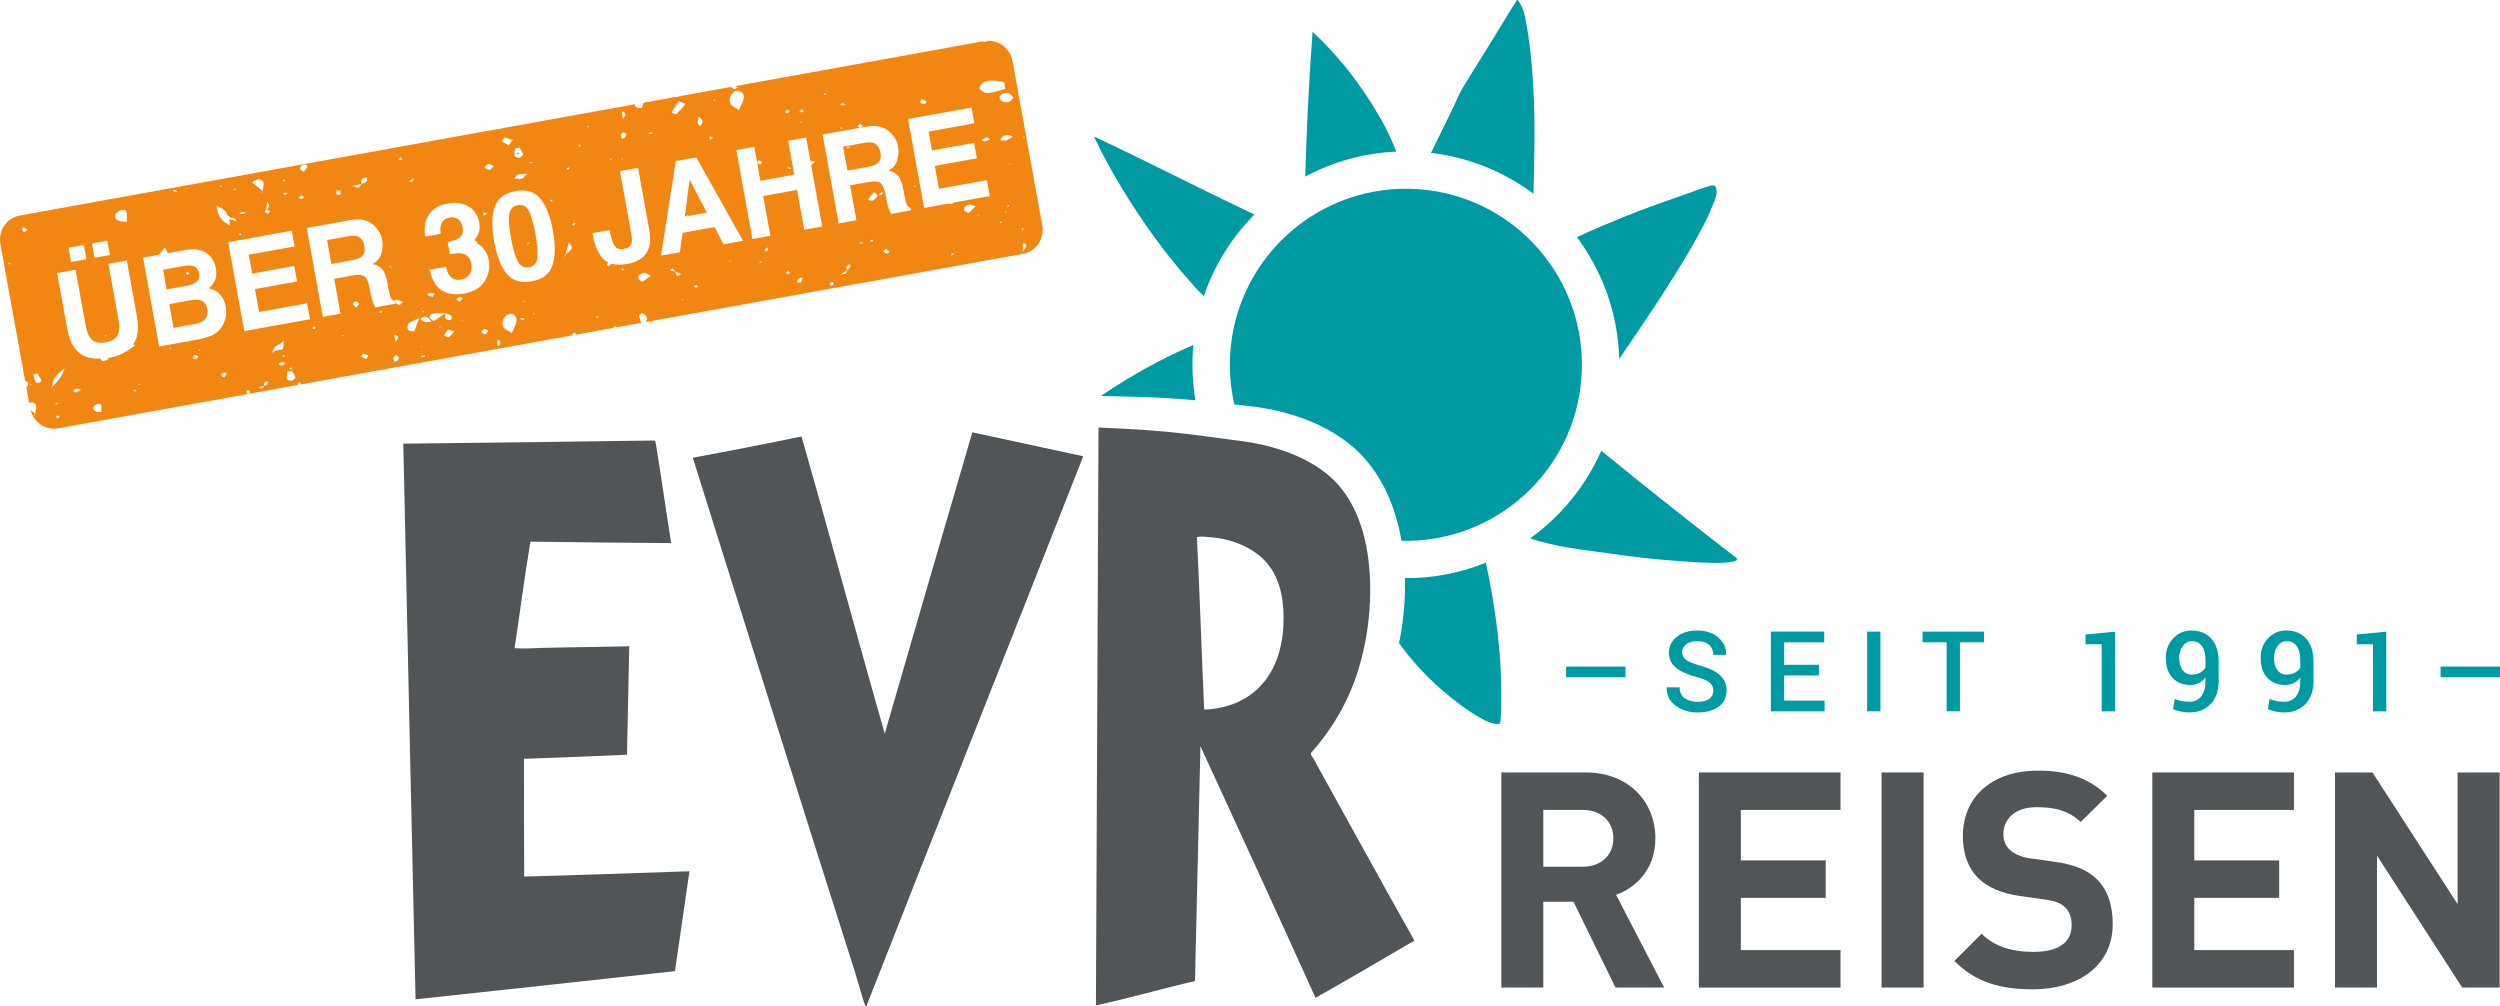 <?xml version="1.0" encoding="UTF-8"?><svg id="Ebene_1" xmlns="http://www.w3.org/2000/svg" xmlns:xlink="http://www.w3.org/1999/xlink" viewBox="0 0 924.56 372.2"><defs><style>.cls-1{fill:none;}.cls-2{clip-path:url(#clippath);}.cls-3{fill:#f18712;}.cls-4{fill:#009aa3;}.cls-5,.cls-6{fill:#515557;}.cls-6{fill-rule:evenodd;}</style><clipPath id="clippath"><rect class="cls-1" x="0" y="15.1" width="385.61" height="143.44"/></clipPath></defs><g><path class="cls-6" d="M484.78,278.51c-.03,.81,.63,1.46,1.01,2.13,12.32,22.17,24.74,44.96,37.3,67.21-12.18,7.07-24.25,14.27-36.58,21.17-14.05-31.1-28.31-62.08-42.56-93.05-.7,28.89-1.32,57.74-2.01,86.63-.57,.57-1.5,.56-2.24,.72-11.21,2.69-23.17,6.07-34.4,8.51,.35-71.25,.65-142.47,.95-213.71,8.5,.34,17.01,.79,25.68,1.6,8.76,.84,17.59,2.18,26.9,3.37,15.35,1.97,27.96,7.5,35.43,15.48,7.39,7.93,10.95,19.16,12.04,30.51,1.21,12.59-.08,26.3-4.19,39.33-3.74,11.89-10.25,22.28-17.31,30.09Zm-10.17-46.86c.47-8.57-.85-16.43-5.14-22.26-4.19-5.72-12.35-10.12-22.43-10.76-1.47-.1-3.06-.38-4.39,.04,1.06,21.13,1.71,42.57,2.69,63.77,16.95-.7,28.2-11.71,29.27-30.8Z"/><path class="cls-6" d="M359.71,159.91c13.64,2.94,27.26,5.89,40.9,8.83-26.67,67.91-53.59,135.48-80.23,203.45-.34,.03-.62-.84-.77-1.27-1.17-3.58-2.16-7.46-3.35-11.22-20.14-63.13-40.16-127.05-60.05-190.41,13.49-2.5,26.9-5.11,40.21-7.88,10.47,36.51,20.31,73.37,30.79,109.86,10.75-37.01,21.45-74.1,32.27-111.01,.02-.19,.07-.37,.23-.36Z"/><path class="cls-6" d="M242.05,162.9c.53,.63,.54,1.51,.67,2.27,1.9,11.66,3.61,23.89,5.51,35.69-17.33-.15-34.64-.28-52.06-.54-2.19,12.84-3.87,26.31-5.86,39.41,3.51,.25,7.03-.04,10.56-.13,10.57-.27,21.28-.32,31.84-.6-.29,13.4-.53,26.74-.83,40.12-12.67,.54-25.31,1.11-38.1,1.49-.05,14.58,.06,29.05,.09,43.57,20.47-.54,40.74-1.3,61.11-1.97-1.79,12.32-3.58,24.63-5.36,36.94-31.92,3.54-63.94,6.97-95.94,10.42-1.51-68.49-3.09-136.94-4.53-205.49,31.02-.3,61.95-.76,92.89-1.17Z"/></g><g><path class="cls-5" d="M597.44,365.22l-15.52-31.73h-11.17v31.73h-15.52v-79.55h31.16c16.2,0,25.81,11.08,25.81,24.36,0,11.18-6.82,18.09-14.53,20.89l17.77,34.3h-18Zm-12.05-65.69h-14.64v21h14.64c6.81,0,11.27-4.35,11.27-10.5s-4.46-10.5-11.27-10.5Z"/><path class="cls-5" d="M628.28,365.22v-79.55h52.39v13.86h-36.87v18.67h31.4v13.85h-31.4v19.32h36.87v13.86h-52.39Z"/><path class="cls-5" d="M695.86,365.22v-79.55h15.53v79.55h-15.53Z"/><path class="cls-5" d="M751.84,365.87c-12.07,0-21.23-2.56-29.05-10.49l10.05-10.06c5.03,5.04,11.84,6.71,19.21,6.71,9.17,0,14.09-3.46,14.09-9.82,0-2.8-.78-5.15-2.46-6.71-1.56-1.45-3.35-2.24-7.03-2.78l-9.62-1.35c-6.81-1-11.84-3.12-15.42-6.6-3.79-3.79-5.69-8.93-5.69-15.64,0-14.17,10.49-24.13,27.71-24.13,10.95,0,18.87,2.68,25.69,9.28l-9.82,9.7c-5.03-4.8-11.07-5.46-16.31-5.46-8.28,0-12.3,4.58-12.3,10.05,0,2.02,.68,4.13,2.35,5.69,1.56,1.46,4.14,2.69,7.37,3.14l9.39,1.33c7.26,1.01,11.84,3.01,15.19,6.15,4.25,4.02,6.15,9.82,6.15,16.86,0,15.43-12.84,24.13-29.49,24.13Z"/><path class="cls-5" d="M795.98,365.22v-79.55h52.38v13.86h-36.86v18.67h31.39v13.85h-31.39v19.32h36.86v13.86h-52.38Z"/><path class="cls-5" d="M910.57,365.22l-31.5-48.81v48.81h-15.53v-79.55h13.86l31.49,48.72v-48.72h15.54v79.55h-13.86Z"/></g><g><path class="cls-4" d="M507.49,38.68c-6.31-10.05-13.6-19.08-21.97-26.82,0-.07-.01-.13-.12-.12,0,.11-.01,.24-.01,.36-1,14.13-1.78,27.15-2.27,41.18-.15,3.99-.3,8.01-.42,12.03,10.16-5.43,21.59-8.71,33.66-9.24-2.39-6.39-5.52-12.05-8.89-17.39Z"/><path class="cls-4" d="M624.3,93.57c3.25-5.54,6.68-11.51,9.17-17.82,.82-2.06,2.12-4.64,.83-6.98-.61-.25-1.3-.21-1.67-.11-2.69,.76-5.4,1.78-8.08,2.74-8.11,2.9-16.13,5.59-23.99,8.82-5.87,2.42-11.77,4.78-17.38,7.5,9.47,12.69,15.19,28.26,15.64,45,8.83-12.96,17.41-25.48,25.48-39.14Z"/><path class="cls-4" d="M567.43,42.37c-.25-11.46-1.07-23.16-2.88-33.28-.58-3.26-1.23-6.69-3.27-9.07-.08,0-.16-.01-.24-.01-1.77,2.65-3.47,5.48-5.15,8.26-4.85,8.02-9.8,15.76-14.69,23.76-1.65,2.7-2.79,5.73-4.21,8.68-1.55,3.21-4.48,9.14-7.79,15.83,14.19,1.66,27.13,7.07,37.91,15.11,.34-11.5,.46-22.44,.33-29.28Z"/><path class="cls-4" d="M414.83,69.49c7.07,11.65,15.07,22.95,24.08,33.25,1.9,2.18,3.97,4.59,6.29,6.77,3.91-11.52,10.39-21.8,18.72-30.18-20.9-9.85-44.41-22-59.11-28.71-.08,0-.13,.01-.13,.12,.86,1.61,1.62,3.38,2.46,5.01,2.45,4.74,4.97,9.25,7.69,13.72Z"/><path class="cls-4" d="M640.79,205.29c-12.91-9.92-31.78-24.84-48.6-38.59-5.75,13.08-14.92,24.22-26.3,32.38,9.37,3.26,20.27,4.32,30.69,5.79,7.21,1.03,14.98,1.98,23.21,2.53,5.92,.39,12.06,1.01,17.78,.7,1.79-.09,4.63-.39,4.8-1.13,.14-.61-.84-1.12-1.59-1.69Z"/><path class="cls-4" d="M524.28,69.95c-35.88-2.4-66.9,24.74-69.31,60.61-.43,6.54,.12,12.93,1.52,19,1.66,.2,3.32,.38,5,.57,17.47,1.85,32.29,8.19,41.71,17.84,7.7,7.91,12.86,18.93,15.1,32.02,34.7,.9,64.25-25.77,66.59-60.73,2.4-35.89-24.73-66.92-60.61-69.32Z"/><path class="cls-4" d="M519.59,213.82c.2,8.02-.55,16.12-2.19,24.01,4.42,6.18,9.84,12.09,15.6,17.1,4.49,3.88,9.54,7.89,14.92,10.8,1.94,1.06,4.13,2.18,6.53,2.02,.67-.73,.48-1.77,.54-2.63,.07-1.02,.19-2.05,.2-3.02,.43-19.78-2.12-37.42-5.68-54.01-9.27,3.76-19.38,5.78-29.91,5.72Z"/><path class="cls-4" d="M441.18,129.64c.05-.69,.13-1.38,.2-2.07-8.76,3.7-17.11,8.15-24.8,12.79-3.14,1.89-6.39,3.98-9.47,6.1l5.48,.11c7.09,.14,15.49,.36,24.03,1,1.84,.13,3.68,.33,5.49,.49-1-5.95-1.36-12.13-.94-18.42Z"/></g><g><path class="cls-4" d="M601.14,250.47h-21.97v-3.95h21.97v3.95Z"/><path class="cls-4" d="M633.65,255.47c0-1.22-.45-2.22-1.37-3-.91-.78-2.52-1.48-4.83-2.09-3.29-.86-5.83-2.01-7.6-3.43-1.77-1.42-2.66-3.29-2.66-5.6s.98-4.33,2.94-5.87c1.96-1.54,4.5-2.31,7.6-2.31s5.84,.87,7.8,2.62c1.96,1.75,2.91,3.84,2.84,6.28l-.04,.12h-4.71c0-1.51-.51-2.74-1.54-3.67-1.02-.94-2.49-1.41-4.39-1.41-1.8,0-3.18,.39-4.14,1.17-.96,.78-1.45,1.79-1.45,3.03,0,1.12,.52,2.05,1.57,2.79,1.05,.74,2.78,1.44,5.19,2.1,3.17,.85,5.58,2.02,7.22,3.52,1.65,1.5,2.47,3.41,2.47,5.73,0,2.46-.98,4.41-2.95,5.86-1.96,1.45-4.54,2.18-7.74,2.18s-5.78-.82-8.09-2.46c-2.32-1.64-3.45-3.87-3.38-6.71l.04-.12h4.74c0,1.79,.62,3.13,1.86,4.02,1.24,.88,2.85,1.33,4.84,1.33,1.82,0,3.24-.37,4.25-1.1,1.01-.73,1.52-1.72,1.52-2.97Z"/><path class="cls-4" d="M672.71,249.8h-12.89v9.31h14.96v3.95h-19.87v-29.47h19.73v3.95h-14.81v8.32h12.89v3.95Z"/><path class="cls-4" d="M695.43,263.06h-4.92v-29.47h4.92v29.47Z"/><path class="cls-4" d="M733.74,237.54h-8.91v25.52h-4.92v-25.52h-8.9v-3.95h22.73v3.95Z"/><path class="cls-4" d="M782.18,263.06h-4.92v-24.79h-5.99v-3.62l10.91-1.05v29.47Z"/><path class="cls-4" d="M809.76,259.54c1.75,0,3.17-.65,4.25-1.95,1.08-1.3,1.62-3.19,1.62-5.68v-1.36c-.66,.9-1.47,1.59-2.42,2.06-.95,.47-1.99,.7-3.13,.7-2.81,0-5.02-.89-6.65-2.66-1.63-1.77-2.44-4.21-2.44-7.3s.91-5.37,2.73-7.3c1.82-1.92,4.07-2.88,6.76-2.88,3.05,0,5.49,1,7.31,3,1.82,2,2.73,4.89,2.73,8.65v6.9c0,3.72-1,6.61-3,8.67-2.01,2.06-4.59,3.09-7.76,3.09-1.01,0-2.06-.1-3.14-.31-1.08-.2-2.07-.51-2.97-.92l.65-3.78c.82,.38,1.67,.65,2.53,.81s1.84,.24,2.94,.24Zm.79-10.06c1.23,0,2.27-.24,3.14-.73,.87-.49,1.51-1.11,1.95-1.88v-2.63c0-2.33-.44-4.11-1.32-5.31-.88-1.21-2.12-1.81-3.74-1.81-1.32,0-2.43,.59-3.32,1.77-.89,1.18-1.34,2.67-1.34,4.46s.41,3.32,1.23,4.44,1.95,1.69,3.41,1.69Z"/><path class="cls-4" d="M844.82,259.54c1.75,0,3.17-.65,4.25-1.95,1.08-1.3,1.62-3.19,1.62-5.68v-1.36c-.66,.9-1.47,1.59-2.42,2.06-.95,.47-1.99,.7-3.13,.7-2.81,0-5.02-.89-6.65-2.66-1.63-1.77-2.44-4.21-2.44-7.3s.91-5.37,2.73-7.3c1.82-1.92,4.07-2.88,6.76-2.88,3.05,0,5.49,1,7.31,3,1.82,2,2.73,4.89,2.73,8.65v6.9c0,3.72-1,6.61-3,8.67-2.01,2.06-4.59,3.09-7.76,3.09-1.01,0-2.06-.1-3.14-.31-1.08-.2-2.07-.51-2.97-.92l.65-3.78c.82,.38,1.67,.65,2.53,.81s1.84,.24,2.94,.24Zm.79-10.06c1.23,0,2.27-.24,3.14-.73,.87-.49,1.51-1.11,1.95-1.88v-2.63c0-2.33-.44-4.11-1.32-5.31-.88-1.21-2.12-1.81-3.74-1.81-1.32,0-2.43,.59-3.32,1.77-.89,1.18-1.34,2.67-1.34,4.46s.41,3.32,1.23,4.44,1.95,1.69,3.41,1.69Z"/><path class="cls-4" d="M882.5,263.06h-4.92v-24.79h-5.99v-3.62l10.91-1.05v29.47Z"/><path class="cls-4" d="M924.56,250.47h-21.97v-3.95h21.97v3.95Z"/></g><g class="cls-2"><path class="cls-3" d="M70.05,101.27c-.39,.12-.79,.24-1.18,.35-.03-.31-.09-.6-.03-.9,.02-.08,.57-.24,.6-.2,.25,.23,.43,.49,.61,.76m2.73,2.86c.77-.7,1.04-1.74,.78-3.12-.27-1.53-1.04-2.43-2.29-2.71-1.06-.16-2.37-.1-3.91,.18l-7.04,1.27,1.31,7.26,7.87-1.42c1.4-.26,2.5-.74,3.28-1.45m3.85,10c-.31-1.72-1.21-2.77-2.71-3.16-.83-.22-1.95-.2-3.34,.03l-7.98,1.45,1.59,8.77,7.87-1.43c1.4-.25,2.47-.64,3.18-1.17,1.28-.98,1.75-2.48,1.39-4.49m58.14-23.1c-.37-2-1.25-3.22-2.66-3.67-.8-.26-1.91-.26-3.37,0l-7.78,1.4,1.6,8.84,7.59-1.37c1.51-.27,2.6-.66,3.29-1.15,1.23-.87,1.67-2.22,1.34-4.07m60.99-1.08c-.12,.11-.25,.3-.39,.32-.15,.02-.33-.11-.48-.18,.13-.11,.26-.23,.39-.34,.17,.06,.33,.13,.48,.2m2.95,5.26c.2-2.07-.03-4.96-.7-8.68-.71-3.9-1.51-6.74-2.42-8.51s-2.29-2.48-4.13-2.15c-1.85,.33-2.89,1.49-3.15,3.47-.26,1.98-.03,4.92,.67,8.82,.68,3.72,1.49,6.51,2.44,8.37,.94,1.86,2.35,2.63,4.19,2.3s2.88-1.54,3.1-3.62m55.73-15.33l6.94-1.26-6.35-12.22-1.79,13.69,.97-.17-.31-.11,.54-.27v.34Zm59.66-25.11c-.33-.04-.66-.09-1-.13,.12-.14,.24-.28,.36-.42,.21,.03,.49,0,.61,.09,.11,.09,.02,.3,.03,.45m11.5,1.75c-.37-2-1.25-3.22-2.66-3.67-.8-.26-1.92-.26-3.37,0l-7.78,1.4,1.6,8.84,7.59-1.37c1.51-.27,2.6-.66,3.29-1.15,1.23-.87,1.67-2.23,1.34-4.07m49.11-20.23c-.43,.37-.95,1.23-1.74,1.45-1.48,.43-3.36-.54-3.35-1.7,0-.45,.66-1.18,1.27-1.41,1.59-.62,3.18,0,3.82,1.67m3.58,14.6c.13-.12,.26-.3,.37-.32,.11-.03,.2,.08,.3,.12-.13,.11-.25,.22-.37,.34-.09-.04-.2-.09-.3-.14m-6.51-17.96c-2.15,.54-4.31,1.32-6.46,1.52-1.02,.09-2.39-.74-2.95-1.46-.36-.43,.28-1.56,.88-2.2,1.45-1.53,7.42-.93,8.1-.24,.14,.78,.29,1.58,.43,2.37m-6.95,17.87c.24-.08,.7,.38,1.33,.75-.77,.31-1.41,.66-2.08,.77-.31,.05-.71-.37-1.05-.57,.6-.33,1.15-.75,1.8-.95m1.19,21.74l-13.6,2.46c-.05,.14-.09,.27-.14,.41-.79,0-1.39,.03-1.87-.04l-8.67,1.57-5.95-32.89,23.5-4.25,1.06,5.83-16.96,3.06,1.26,6.99,15.57-2.82,1.04,5.72-15.57,2.82,1.52,8.46,17.75-3.21,1.07,5.91Zm-23.39-34.85c.1,.1-.5,.62-.78,.94-.6-.24-1.25-.46-1.76-.77-.07-.04,.5-.61,.94-1.14,.57,.32,1.21,.58,1.6,.97m-4.09,30.94c-.02,.12-.03,.24-.05,.35-.15,.04-.37,.15-.47,.13-.06-.03,.03-.22,.04-.33,.15-.05,.31-.09,.48-.14m-1.64,9.18l-7.37,1.33c-.34-.69-.59-1.25-.76-1.68-.34-.88-.6-1.81-.79-2.78l-.6-3.05c-.41-2.09-1.04-3.43-1.88-3.99-.84-.57-2.25-.68-4.23-.32l-6.91,1.25,2.33,12.9-6.54,1.18-5.96-32.89,13.76-2.48c-.33-.05-.62-.41-.92-.63,.37-.26,.78-.72,1.09-.71,.38,.02,.68,.43,1,.66-.32,.22-.66,.54-.96,.63l1.75-.31c2.25-.37,4.03-.39,5.34-.09,1.3,.31,2.47,.88,3.49,1.74,.85,.71,1.57,1.53,2.15,2.47,.6,.94,1,2.05,1.23,3.35,.29,1.56,.18,3.17-.31,4.82-.49,1.65-1.57,2.94-3.22,3.89,1.58,.34,2.79,1.02,3.61,2.03,.83,1.01,1.44,2.67,1.85,4.98l.4,2.21c.27,1.5,.52,2.51,.73,3.02,.32,.82,.84,1.37,1.56,1.66l.14,.83Zm-24.49-38.93c-.03,.21-1.68,.14-1.66-.13,.02-.2,.64-.43,1-.64,.25,.26,.7,.51,.66,.77m-.98,8.34c-.07,.14-.13,.27-.19,.42-.2-.03-.46-.03-.54-.11-.07-.09,.1-.26,.17-.41,.18,.03,.37,.07,.55,.1m-6.05-12.69c.02,.16,.11,.39,0,.46-.16,.1-.44,.08-.67,.11-.02-.16-.11-.4,0-.46,.15-.1,.44-.08,.67-.11m7.61,64.29c.09-.31,.71-.77,1.11-1.16,.15,.29,.54,.54,.4,.88-.17,.43-.77,.94-1.18,1.42-.54,1.4-.54,1.41-2.37,1.51-.03,.02-.04,.03-.06,.04-.2,.09-.4,.16-.6,.25,.2-.09,.41-.19,.62-.28,.02,0,.03,0,.04,0,.77-.5,1.55-1.01,2.32-1.51-.11-.37-.4-.71-.28-1.14m-11.43-39.02c-.59,.47-1.09,.86-1.57,1.26,0,0-.03-.02-.03-.02l4.1,22.71-6.65,1.2-2.65-14.69-12.52,2.26,2.65,14.69-6.64,1.2-5.95-32.89,6.64-1.2,1.02,5.64c.23-.22,.46-.44,.68-.66,.37,.17,.95,.28,1.03,.52,.1,.3-.23,.69-.39,1.05-.42-.2-.84-.39-1.26-.58l1.18,6.58,12.52-2.26-2.26-12.54,6.65-1.21,1.61,8.88c.1-.07,.2-.16,.31-.2,.31-.11,.82,.13,1.53,.27m-4.39-18.46c0,.24-1.53,.19-1.5-.11,.02-.24,.58-.5,.89-.76,.23,.29,.63,.57,.6,.87m-1.12,3.6l.52,.2-.54,.26,.03-.46Zm-3.89-3.76c-.34,.26-.68,.53-1.02,.79-.3-.2-.89-.43-.83-.61,.1-.29,.61-.54,.94-.81,.31,.21,.6,.42,.91,.63m.4,21s-.21,.27-.32,.42c-.37-.12-.73-.26-1.06-.41-.02,0,.21-.27,.32-.42,.37,.13,.73,.26,1.06,.41m-19.28-21.48c-1.22-.85-2.71-1.39-3.1-2.27-.64-1.45-.4-3.12,1.37-4.5,.32-.25,1.13-.45,1.49-.35,.66,.2,1.5,.53,1.68,.97,.67,1.64,.54,1.9-1.44,6.15m1.53,48.34l-7.26,1.32-3.29-6.39-11.81,2.14-1,7.16-7,1.26,4.9-31.22s-.07-.04-.07-.07c.03-.13,.09-.26,.14-.38l.52-3.29,7.56-1.37,17.3,30.84Zm-10.35-51.87c-.19,.08-.37,.16-.54,.26,.05-.21,.11-.42,.2-.71,.16,.2,.26,.32,.35,.45m-.84,13.58c-.21,.28-.41,.57-.68,.83-.04,.04-.6-.07-.6-.14-.03-.32,.06-.66,.1-1,.39,.1,.79,.21,1.18,.31m-5.34-7.65c1.48,.89,2.21,1.9,.63,3.49-1.7-1.11-.47-2.4-.63-3.49,0,0,0,0-.02,0-.05-.03-.1-.04-.14-.07-.29-.04-.58-.09-.86-.14,.16,0,.34-.05,.48-.02,.14,.03,.25,.09,.37,.15,.05,.02,.1,.03,.16,.03,0,0,0,.03,0,.04m-5.05-4.62c.11,.52-.86,1.24-1.56,2.11h0c-.55,.65-1.02,1.21-1.58,1.64-.12,.09-1.73-.48-1.67-.67,.21-.72,.76-1.44,1.35-2.08,0,0-.03-.02-.02-.03,.14-.66,.82-1.3,1.28-1.95,.78,.31,2.1,.52,2.2,.97m-11.9,10.8c-.42,.12-.83,.26-1.26,.34-.05,0-.16-.29-.25-.45,.43-.12,.85-.25,1.28-.34,.05,0,.15,.3,.23,.45m-1.22,35.72c.5,2.79,.43,5.1-.21,6.9-1.1,3.05-3.72,4.96-7.88,5.72-2.34,.42-4.26,.37-5.86-.08-.37,.37-.75,.72-1.12,1.07-.2-.27-.62-.54-.58-.82,.03-.23,.26-.46,.48-.69-.71-.34-1.37-.77-1.9-1.34-1.82-1.98-3.09-4.91-3.79-8.78l-.14-.76,6.33-1.14,.14,.76c.52,2.54,1.11,4.27,1.79,5.22,.67,.95,1.8,1.28,3.39,.99,1.58-.28,2.53-1.04,2.82-2.26,.19-.72,.14-1.88-.15-3.47l-4.16-23.01,6.7-1.22,4.14,22.9Zm-9.71-41c-.16-.86-.31-1.72-.5-2.76,2.37,.5,1.23,1.76,.5,2.76m.22,4.86c.35,.22,.69,.44,1.03,.66-.13,.4-.13,.85-.41,1.18-.25,.3-.82,.47-1.23,.7-.16-.54-.45-1.08-.4-1.63,.03-.29,.66-.6,1.01-.91m-.2,9.82l-.31,.39-.26-.41,.57,.02Zm-4.17,.27c-.2,.09-.39,.18-.58,.26,.07-.21,.12-.44,.21-.73,.16,.21,.26,.34,.37,.47m-8.15-12.19c-.28,.14-.45,.21-.63,.3-.09-.12-.18-.24-.27-.36,.27,.02,.54,.03,.9,.06m-3.25,7.21c-.21,.1-.48,.3-.64,.27-.17-.03-.26-.27-.37-.42,.21-.09,.48-.29,.64-.26,.18,.03,.26,.26,.37,.41m6.42,63.05c0,.16,.1,.39,0,.46-.15,.09-.44,.08-.67,.11-.02-.16-.11-.4,0-.46,.16-.11,.45-.09,.68-.11m-10.65-54.62c-.22,.11-.45,.21-.67,.32-.12-.16-.37-.33-.32-.45,.05-.14,.41-.22,.64-.33,.12,.15,.23,.31,.36,.46m2.28,20.25c-.3,.24-.6,.48-.89,.71-.17-.11-.48-.31-.47-.33,.26-.26,.58-.49,.88-.73,.17,.12,.32,.24,.48,.36m-3.85,11.58s-.02,.06-.03,.09c-.04,.03-.08,.08-.12,.12-.09,.22-.2,.44-.3,.66,0-.12-.06-.26,0-.37,.06-.1,.18-.2,.29-.29,.02-.05,.04-.09,.06-.14,.03-.02,.06-.04,.09-.07,.38-1.3,.77-2.62,1.28-4.42,2.75,2.24-.14,3.21-1.28,4.42m-4.72-20.05c-.11,.14-.22,.26-.33,.4-.2-.17-.4-.34-.6-.51,.19-.09,.42-.24,.58-.22,.15,.02,.24,.21,.35,.33m23.16,30.64c.18-.16,.35-.31,.54-.48,.04-.18,.09-.36,.14-.54-.03,.19-.07,.38-.1,.58-.19,.14-.38,.29-.57,.44m2.41-5.16c0-.12,.14-.24,.2-.37,.23,.1,.44,.2,.67,.31-.25,.14-.48,.26-.72,.39-.06-.11-.17-.22-.15-.33m5.98,2.94c.08-.6,1.15-1.46,1.98-1.7,.6-.17,1.52,.52,2.98,1.1-1.54,1.01-2.46,1.61-3.37,2.21-.58-.54-1.68-1.06-1.59-1.61m11.85-2.54c.28-.31,.55-.63,.83-.94,.37,.43,.74,.87,1.11,1.31,.03,0,.05,0,.07,.02,0,.02,.02,.03,.03,.05,.62,.23,1.28,.43,1.85,.71,.11,.05,.05,.48-.03,.51-.42,.14-1.24,.33-1.28,.27-.26-.46-.39-.98-.54-1.49-.02,0-.03-.02-.05-.02-.02-.02-.03-.03-.04-.05-.65-.12-1.28-.26-1.93-.37m4.29,10.78c.2-.09,.41-.17,.7-.3-.2,.2-.31,.31-.42,.43-.09-.04-.19-.09-.28-.13m4.57-4.99c.25-.14,.5-.28,.93-.51,.2,.28,.41,.55,.61,.83-.32,.07-.69,.24-.94,.19-.26-.06-.41-.32-.6-.5m2.8-5.67c.14,.83-.36-1.95-.2-1.12-2.07-.87-1.45,2.59,.2,1.12m10.22-3.62l.52-.22-.03,.43-.49-.21Zm11.31,.71c-.09-.04,.02-.26,.04-.41,.19-.06,.45-.2,.54-.16,.09,.04-.02,.26-.03,.4-.19,.06-.47,.2-.54,.17m1.91-4.5c-.07-.21,.07-.6,.3-.9,.11-.14,.61-.23,.94-.34-.07,.42-.14,.82-.22,1.31-.49-.03-.97,.08-1.02-.07m7.63,8.17c.28-.27,.56-.54,.84-.82,.27,.25,.6,.48,.81,.76,.04,.08-.35,.46-.39,.45-.44-.1-.84-.26-1.26-.39m5.39,1.78c.26-.14,.91-.07,.88,.06-.08,.53-.37,1.11-.61,1.8-.67-.07-1.17,0-1.25-.16-.23-.5-.05-1.15,.98-1.7m10.86,1.97c.59-.2,1.2-.5,1.27-.42,.2,.23,.18,.62,.25,.95-.37,.14-.96,.47-1.06,.39-.26-.2-.31-.58-.45-.93m11.21-14.63s.12-.29,.2-.44c.31-.02,.61-.03,.92-.05-.08,.16-.15,.31-.22,.47-.31,.02-.61,.05-.89,.03m3.7-.61c.16-.26,.32-.54,.48-.8,.24,.06,.51,.09,.69,.2,.07,.03-.15,.4-.2,.41-.33,.09-.66,.13-.98,.19m-.78-15.56c.64-.85,1.28-1.7,1.97-2.54,.09-.11,.65-.17,.77-.09,.32,.25,.54,.57,.99,1.08-.54,.58-1.07,1.33-1.86,1.86-.27,.18-1.23-.2-1.85-.32m5.75,19.25c-.08-.04,.36-.54,.84-1.22,.56,.44,1.04,.79,1.45,1.18,.02,.02-.75,.71-.81,.71-.54-.17-1.06-.37-1.48-.67m-.51-21.17c-.24,.19-.69,.2-1.05,.28,.11-.3,.22-.59,.33-.88,.36-.08,.72-.16,1.08-.25-.12,.3-.14,.66-.37,.85m25.79,22.5c-.09-.17-.08-.4-.1-.6,.34-.12,.68-.23,1.02-.34-.13,.26-.23,.53-.41,.78-.05,.07-.49,.2-.51,.16m4.73-16.5c-.37-.97,.2-1.95,1.68-2.35,.53-.14,1.26,.31,2.43,.64-.94,.96-1.6,1.74-2.43,2.39-.13,.09-1.54-.31-1.68-.68m4.83,1.75c.24-.1,.48-.2,.83-.34-.23,.23-.37,.36-.5,.49-.1-.05-.22-.1-.32-.15m5.06,15.77c.07-.12,.15-.24,.23-.36,.14-.02,.28-.03,.41-.05-.08,.12-.13,.28-.23,.35-.11,.06-.27,.04-.41,.06m3.05-13.12c.13-.12,.26-.3,.39-.34,.12-.04,.23,.05,.33,.09-.05,.13-.11,.25-.16,.37-.2-.04-.37-.08-.56-.12m3.21-5.85c-.12-.06-.35-.08-.34-.17,.02-.1,.26-.28,.42-.43,.12,.06,.25,.11,.37,.17-.14,.14-.3,.29-.44,.43m-1.06,1.53c.03-.36,1.57,2.85,2.08,2.48,.44,.38,.24-2.83,.88-2.27-.78,.43-1.36,.76-1.93,1.07-.37-.43-1.06-.83-1.03-1.28m-1.53-26.99c.83-1.04,1.8-1.17,2.67-1.11,.47,.03,.78,.27,1.68,.61-1.43,.77-2.06,1.25-2.57,1.36-.71,.15-1.36,.09-1.92-.03-.16-.03-.07-.56,.14-.83m7.76,42.52c.03-.09,.1-.19,.16-.29,0-.03,.02-.07,.02-.11,0-.02,.03-.04,.05-.07,0-.96,.02-1.92,.03-3.24,2.56,.45,.58,2.08-.03,3.24v.07s-.04,.08-.07,.11c-.03,.18-.06,.35-.09,.53-.03-.08-.09-.14-.08-.24m-4.67-32.66c-.1-.04-.19-.09-.29-.13,.21-.09,.43-.17,.71-.28-.19,.19-.31,.3-.42,.41m4.92,23.47c.14,.03,.29,.04,.44,.06-.18,.26-.36,.51-.54,.77-.14-.02-.43-.03-.42-.05,.14-.26,.33-.51,.51-.77m-173.74,1.02c.96,5.34,.89,9.6-.2,12.78-1.1,3.18-3.65,5.13-7.67,5.85-4.02,.73-7.1-.2-9.23-2.8s-3.69-6.56-4.65-11.9c-.97-5.34-.9-9.61,.19-12.8,1.09-3.19,3.64-5.15,7.66-5.88,4.02-.72,7.1,.22,9.25,2.82,2.14,2.61,3.68,6.59,4.65,11.93m-7.51-25.37c-.35,.16-.54,.26-.76,.36-.09-.14-.2-.28-.31-.43,.31,.02,.63,.03,1.06,.07m-2.1,4.19c-1.01,1.06-1.38,1.78-1.87,1.87-.91,.17-1.88-.03-2.83-.08,.37-.48,.63-1.19,1.17-1.4,.79-.31,1.8-.23,3.54-.4m-3.24-7.92c.09,.14,.27,.28,.23,.41-.05,.12-.33,.2-.51,.31-.18-.06-.35-.14-.52-.2,.27-.17,.54-.34,.8-.51m1.77,.72c.07,.35-.82,1.14-1.41,1.28-.48,.13-1.63-.31-1.7-.66-.18-.87,.08-1.82,.15-2.75,.56-.09,1.12-.2,1.68-.3,.46,.79,1.11,1.57,1.28,2.42m-3.62-5.46c-.29,.32-.48,.58-.66,.77-.24,.36-.62,.85-.97,1.4-1.11-.64-2.02-.99-2.51-1.54-.17-.19,.97-1.38,1.12-1.35,.75,.15,1.45,.41,2.08,.74,.31,0,.58-.03,.94-.03m-7.14,9.85c-.7,.6-1.19,1.34-1.68,1.38-.57,.04-1.47-.43-1.58-.84-.1-.34,.67-1.21,1.14-1.28,.58-.09,1.23,.39,2.12,.74m7.22,54.76l-.35-.06,.31-.23,.04,.29Zm-2.35,.26c.32-.26,1.13-.45,1.49-.35,.67,.19,1.5,.53,1.68,.97,.66,1.64,.53,1.89-1.44,6.15-1.22-.85-2.71-1.39-3.1-2.27-.65-1.45-.41-3.13,1.36-4.5m-7.39-37.65c-.25,.27-.46,.57-.77,.82-.08,.06-.63-.03-.64-.1-.03-.29,.06-.6,.11-.9,.43,.06,.87,.12,1.29,.19m-3.76,11.24c.3,.15,.56,.26,.91,.49,1.85,1.22,3.01,3.13,3.49,5.73,.49,2.73,0,5.31-1.47,7.72-1.47,2.41-4.02,3.94-7.64,4.59-4.47,.81-7.84-.12-10.12-2.8-1.2-1.43-2.08-3.42-2.65-5.97l6.08-1.11c.24,1.3,.63,2.33,1.19,3.11,1.04,1.43,2.54,1.97,4.53,1.6,1.22-.22,2.2-.83,2.95-1.85,.75-1.02,.98-2.33,.69-3.94-.38-2.13-1.48-3.39-3.29-3.81-1.03-.22-2.57-.15-4.63,.22l-.83-4.55c2.01-.4,3.38-.85,4.11-1.37,1.27-.88,1.73-2.26,1.38-4.17-.22-1.23-.76-2.17-1.6-2.82-.84-.65-1.9-.86-3.17-.63-1.46,.26-2.45,.94-2.96,2.02-.53,1.07-.63,2.41-.31,3.99l-5.78,1.05c-.24-1.62-.25-3.19-.03-4.72,.28-1.35,.86-2.66,1.75-3.93,.68-.91,1.54-1.66,2.58-2.26,1.05-.6,2.38-1.06,4.01-1.34,3.01-.55,5.59-.19,7.73,1.07,2.14,1.27,3.45,3.25,3.94,5.94,.34,1.91,.09,3.62-.78,5.12-.31,.54-.66,.97-1.02,1.34,.39,.22,.75,.57,1.14,.86-.08,.15-.14,.28-.2,.43m-24.91-22.93c-.07-.11,.62-.5,1.43-1.14,.48,.96-1.06,1.81-1.43,1.14m7.21,41.17c.68-.05,1.36,.1,2.09,.2-.31,.58-.51,.94-.7,1.31-.66-.16-1.36-.27-1.94-.53-.09-.03,.36-.97,.54-.98m-9.87-49.43c.05,.09-.33,.44-.38,.43-.42-.09-.79-.23-1.19-.36,.29-.27,.58-.54,.86-.8,.26,.24,.54,.46,.71,.72m8.17,56.42c-.03,.11-.28,.22-.43,.33-.14-.2-.28-.4-.43-.6,.2-.03,.41-.08,.6-.11,.09,.13,.28,.26,.26,.38m-.95,2.21c.93-.62,1.74-.31,2.4,.12,.37,.23,.55,.6,1.17,1.31-1.34,.12-1.97,.3-2.39,.18-.6-.17-1.1-.52-1.51-.88-.13-.1,.1-.57,.33-.73m-.95,.14c-.6,1.66-1.21,3.32-1.8,4.9-2.53,.16-2.65-.87-2.5-1.88,.16-1.17,.26-1.17,4.3-3.02m-6.03-6.04c-.61,.66-.9,.97-1.19,1.29-.6-.31-1.2-.63-1.77-.96l.08,.45-7.37,1.34c-.33-.7-.59-1.26-.76-1.68-.34-.89-.6-1.82-.79-2.79l-.6-3.05c-.41-2.09-1.04-3.42-1.88-3.99-.84-.57-2.25-.68-4.22-.32l-6.92,1.25,2.33,12.9-6.54,1.18-5.95-32.89,15.71-2.84c2.25-.37,4.04-.39,5.34-.09,1.3,.31,2.47,.88,3.49,1.74,.85,.71,1.57,1.53,2.16,2.47,.59,.94,1,2.06,1.23,3.35,.28,1.56,.17,3.17-.32,4.82-.49,1.65-1.57,2.94-3.22,3.89,1.59,.35,2.79,1.02,3.61,2.03,.83,1.01,1.44,2.67,1.85,4.98l.4,2.21c.27,1.5,.52,2.51,.73,3.02,.28,.71,.74,1.19,1.32,1.5,.21-.26,.54-.6,.6-.59,.9,.2,1.74,.49,2.66,.79m-3.86-12.64l-1.29-.23,.19-.38,1.11,.61Zm-9.51-32.02c-.37,.49-1.23,.81-1.9,1.2-1.14,1.59-1.17,1.6-3.28,.59-.03,0-.05,0-.08,.02-.26-.02-.52-.03-.77-.04,.26,0,.53,0,.81,0,.02,0,.03,0,.04,.02,1.08-.2,2.16-.41,3.24-.61,0-.59-.2-1.23,.11-1.74,.22-.38,1.11-.6,1.7-.88,.06,.48,.41,1.07,.12,1.45m-9.65,3.7c.14,.44-.03,.96-.09,1.45-.47-.03-1.27,.04-1.35-.13-.22-.44-.13-.99-.16-1.56,.75,.09,1.56,.07,1.61,.23m-12.22-9.15c-.3,.67-.84,1.3-1.4,2.08-.74-.52-1.34-.72-1.36-1-.07-.84,.39-1.62,1.77-1.73,.35-.03,1.06,.48,.99,.65m-1.37,11.45c-.33,.26-.66,.5-.97,.76-.3-.22-.82-.43-.81-.69,0-.22,.56-.5,.88-.75,.3,.22,.6,.44,.89,.68m4.45,48.07c-.17,.23-.29,.57-.52,.64-.24,.08-.6-.11-.9-.19,.17-.24,.33-.46,.5-.7,.31,.09,.61,.17,.92,.25m-11.32-54.43c-.07,.16-.09,.4-.22,.46-.15,.08-.43-.03-.64-.07,.06-.16,.14-.33,.2-.49,.22,.03,.44,.07,.66,.1m-.28,4.66c.38,.03,.75,.16,1.11,.25-.31,.26-.6,.53-.9,.79-.24-.21-.52-.41-.7-.65-.03-.05,.35-.4,.48-.39m-5.31,6.74c-.31,.47-.5,.76-.7,1.05-.38-.17-.91-.28-1.11-.54-.17-.24,.02-.65,.05-.98,.58,.16,1.17,.31,1.75,.48m-1.41-.27s0,.05,0,.08c-.2,.14-.22,.14-.04-.02,0-.03,.03-.04,.05-.06,.08-.83,.14-1.65,.27-3.03,1.6,1.53,.32,2.25-.27,3.03m-1.34-7.09s.02,.02,.03,.02c-.02,.02-.03,.04-.06,.06-.13,.26-.26,.52-.4,.77,0-.13-.06-.29,0-.4,.09-.14,.25-.26,.39-.37,0-.03,.03-.04,.03-.07h0c-1.3-1.06-2.59-2.13-3.87-3.17,1.68-1.45,3.34-1.42,4.03-.19,.51,.91-.06,2.21-.16,3.34m-6.25,8.1c-.27,.33-1.91,.54-2.45,.31,.42-.26,.81-.66,1.24-.72,.38-.06,.81,.26,1.21,.41m-3.83-8.85c.05,.09-.05,.34-.17,.4-.13,.06-.37-.03-.55-.07,.06-.14,.12-.28,.19-.43,.19,.03,.47,.03,.54,.1m2.14,16.65c.08,.09-.1,.3-.16,.45-.2-.03-.41-.06-.61-.09,.07-.15,.09-.37,.21-.43,.14-.07,.49,0,.56,.08m-1.66-4.69c-1.24-.34-2.12-.6-2.76-.91,.14,.7,.22,1.5,.26,2.47-3.37-1.74-4.44-3.34-4.94-7.33,1.46,.69,2.49,1.3,3.22,2,0-.93,1.05,3.25,1.18,1.57,1.28,2.42,1.57-.57,3.03,2.2m-5.34-13.05c-.31,.15-.5,.24-.68,.33-.1-.14-.19-.26-.28-.38,.28,.02,.57,.03,.96,.05m10.12,75.75c.09,.31-.03,.67-.07,1.01-.32-.03-.88,.03-.94-.09-.15-.3-.09-.67-.11-1.07,.52,.06,1.07,.04,1.11,.15m-15.18-37.9c1.74,.31,3.16,1.06,4.23,2.23s1.78,2.71,2.13,4.59c.35,1.95,.19,3.79-.49,5.5-.42,1.13-1.02,2.14-1.81,3-.88,.99-2,1.76-3.34,2.31-1.34,.55-2.83,.98-4.48,1.27l-14.52,2.63-5.95-32.89,5.87-1.06c.52-.68,1.23-1.55,2.19-2.71,.57,.94,.94,1.57,1.06,2.12l6.45-1.17c3.94-.66,6.93,0,8.98,1.99,1.23,1.23,2.03,2.81,2.38,4.76,.37,2.01,.16,3.71-.6,5.11-.43,.78-1.12,1.56-2.09,2.31m-11.58-35.9c-.2,.14-.52,.41-.6,.38-.39-.14-.72-.37-1.08-.56,.2-.14,.52-.42,.6-.39,.4,.14,.73,.37,1.08,.57m-18.68,8.01c.09,.96,0,1.94,0,3.31-3.35,0-4.6-.88-4.31-2.53,.11-.6,1.17-1.43,2.03-1.75,1.15-.43,2.18-.03,2.26,.97m-6.22,15.59l-5.67,1.02-.95-5.28,5.67-1.03,.95,5.29Zm-1.28,29.88l-.59,.03,.36-.39,.23,.37Zm-.28,2.42c2.71-.49,4.31-1.74,4.78-3.73,.33-1.13,.3-2.83-.11-5.1l-3.66-20.22,6.81-1.23,3.66,20.22c.63,3.5,.59,6.32-.11,8.46-.31,.89-.75,1.68-1.27,2.43,.32,.04,.63,.09,1,.14-1.52,1-2.52,1.96-3.29,2.2-1.72,1.24-3.97,2.11-6.76,2.62-.15,.03-.27,0-.43,.03,.14,.17,.28,.35,.44,.52-.77,.24-1.47,.54-2.17,.6-.26,.03-.51-.51-.77-.78,.11-.04,.21-.09,.32-.14-4.22,.25-7.48-.88-9.67-3.56-1.41-1.75-2.43-4.38-3.06-7.88l-3.66-20.22,6.81-1.23,3.66,20.22c.41,2.26,.97,3.87,1.68,4.82,1.15,1.7,3.08,2.31,5.81,1.81m-7.13-30.73l-5.67,1.03-.96-5.29,5.67-1.02,.96,5.28Zm-3.74,47.82c.37-.09,.83,.2,1.77,.49-.95,.49-1.45,.85-2.03,1-.2,.05-.86-.47-.79-.68,.1-.31,.64-.71,1.06-.81m-4.39-7.5q-.43,2.74-4.59,7.05c0-3.68,2.31-5.12,4.59-7.05m-13.69-51.28c-.48,.42-.8,.68-1.11,.95-.31-.26-.82-.47-.91-.77-.09-.31,.22-.71,.35-1.08,.55,.3,1.11,.6,1.68,.9m5.13,55.73c.09,.22-.44,.83-.83,.95-.37,.11-1.23-.09-1.32-.31-.39-.88-.56-1.81-.82-2.73,.5-.14,1-.29,1.5-.43,.51,.83,1.11,1.64,1.47,2.53m5.86,8.87c-.15,.07-.43-.04-.64-.07,.07-.16,.14-.33,.2-.49,.23,.03,.44,.06,.66,.09-.07,.17-.09,.41-.22,.47m-.54,4.59c-.04-.05,.34-.4,.48-.39,.39,.03,.75,.15,1.12,.25-.31,.26-.61,.52-.91,.78-.24-.21-.51-.41-.69-.64m13.94-3.44c.07-.42,.81-.99,1.4-1.21,.8-.31,1.51-.03,1.57,.66,.06,.67,0,1.34,0,2.3-2.32,0-3.19-.61-2.98-1.75m12.75-20.56c-.06-.09-.13-.16-.19-.25,.19,0,.37,.02,.63,.03-.2,.1-.32,.16-.44,.22m2,14.34c.14-.09,.37-.29,.41-.27,.28,.1,.51,.26,.76,.4-.14,.09-.37,.28-.42,.26-.27-.1-.5-.26-.75-.39m2.01-2.08c0-.1-.07-.27,0-.31,.11-.07,.31-.05,.47-.07,0,.1,.06,.27,0,.31-.12,.06-.31,.05-.47,.07m11.32-13.34l.14-.51,.43,.31-.57,.2Zm8.61,3.12c.27-.31,.55-.62,.83-.93,.48,.2,.92,.37,1.35,.54-.3,.29-.59,.81-.88,.83-.45,.03-.88-.27-1.31-.43m.17,.37s.22-.33,.35-.49c.4,.14,.81,.27,1.17,.45,.03,.02-.23,.32-.34,.49-.41-.14-.82-.28-1.18-.45m2.09-2.9c-.06-.08,.08-.24,.14-.37,.16,.03,.41,0,.47,.09,.06,.08-.08,.24-.14,.36-.16-.02-.42,0-.47-.08m8.43,9.31c-.05-.59,.26-1.12,1.23-1.2,.25-.02,.73,.34,.68,.45-.2,.47-.59,.9-.96,1.45-.52-.37-.93-.5-.94-.7m2.48-49.37l23.5-4.25,1.06,5.83-16.96,3.06,1.26,6.99,15.57-2.82,1.03,5.72-15.56,2.82,1.52,8.46,17.75-3.21,1.07,5.91-24.29,4.39-5.95-32.89Zm10.4,53.62c.19,0,.37,0,.57,0,0,0,.02,0,.03,.02,.75-.14,1.5-.29,2.25-.43,0-.41-.14-.85,.08-1.21,.15-.26,.77-.41,1.18-.61,.04,.34,.28,.75,.09,1-.26,.34-.86,.56-1.32,.83-.79,1.1-.81,1.11-2.27,.41-.02,0-.03,0-.05,0-.19,0-.37-.03-.54-.03m5.82-12.66c.9-3.11,1.63-2.19,4.31-4.41-.13,5.41-.78,1.81-4.31,4.41m2.83,3.62c.66-.09,1.31-.05,2.13-.05-.43,.48-.63,.91-.95,1.01-.41,.11-1.01,.04-1.36-.12-.15-.08,.09-.83,.19-.84m1.63-2.09c-.24-.12-.5-.22-.71-.37-.03-.03,.17-.22,.26-.34,.25,.11,.5,.24,.74,.35-.09,.13-.2,.24-.3,.36m2.75,4.63c-.29-.06-.55-.16-.83-.26,.2-.18,.4-.37,.6-.55,.17,.17,.37,.32,.49,.5,.04,.06-.23,.31-.26,.31m-1.73,3.51c-.19-.87,.07-1.82,.15-2.75,.56-.1,1.12-.2,1.68-.3,.45,.79,1.1,1.57,1.28,2.42,.07,.35-.83,1.14-1.42,1.28-.48,.12-1.63-.31-1.69-.66m20.36-15.97c-.04-.06,.08-.2,.12-.31,.14,.03,.28,.05,.42,.08-.04,.1-.09,.2-.14,.31-.14-.03-.34-.03-.4-.09m5.33-10.46c-.4-.35-1-.64-1.15-1.05-.2-.51,0-1.19,1.05-1.2,.37,0,.66,.48,1.16,.88-.37,.48-.71,.92-1.06,1.37m1.83,18.02c-.12-.13,.67-.95,.77-.93,.66,.13,1.31,.35,1.77,.68,.13,.09-.39,.66-.81,1.32-.77-.44-1.4-.68-1.74-1.07m3.3-16.16l.39-.02-.24,.26-.15-.24Zm3.27-.2c.31-.15,.63-.31,.95-.47,.05,.16,.09,.32,.14,.48-.21,.09-.43,.26-.62,.27-.17,0-.31-.18-.47-.28m5.3,16.89c.03-.29,.66-.6,1.01-.91,.35,.22,.7,.43,1.03,.66-.12,.4-.13,.84-.41,1.18-.25,.3-.81,.47-1.23,.69-.15-.54-.45-1.07-.4-1.62m.79-5.77c-.15-.86-.31-1.72-.49-2.76,2.36,.5,1.22,1.76,.49,2.76m9.46,1.68c-.07-.09-.13-.17-.19-.26,.19,.02,.37,.03,.62,.04-.2,.09-.31,.15-.43,.21m-.03,3.49c.42-.13,.84-.26,1.28-.34,.04,0,.15,.3,.22,.45-.41,.12-.83,.26-1.26,.33-.04,0-.16-.28-.24-.44m4.78-12.92c-2.02-1.03-2.24-2.25-.42-2.71,1.44-.36,3.05-.15,4.59-.2,.02,0,.03-.03,.05-.04,0,.03,0,.04,0,.06,1.23,.48,3.05,.65,2.2,2.27-.07,.13-.48,.31-.68,.29-2.2-.2-1.71-1.45-1.51-2.56-.02,0-.03,0-.04-.02-1.4,.97-2.78,1.94-4.17,2.91m1.91,2.16c.13-.06,.28-.17,.37-.14,.09,.02,.14,.15,.2,.24-.13,.05-.26,.11-.38,.16-.07-.09-.14-.17-.2-.26m1.89,3.16c.22-.74,.77-1.46,1.38-2.12,.09-.09,1.22,.3,2.35,.59-.83,.94-1.34,1.63-2.06,2.2-.11,.09-1.73-.48-1.67-.66m4.64-13.39c.09-.3,.6-.71,1.01-.8,.33-.08,.77,.26,1.16,.4-.4,.42-.79,.83-1.24,1.32-.46-.43-1-.7-.93-.92m1.74,7.9c.2,0,.39,.02,.68,.03-.23,.11-.36,.18-.49,.24-.06-.09-.13-.18-.19-.26m7.43,4.34c.09-.45,.57-.89,.89-1.34,.54,.22,1.45,.36,1.52,.67,.08,.36-.6,.86-1.08,1.46-.66-.37-1.38-.59-1.34-.79m5.91,2.53h0s-.07-.03-.1-.05c-.2-.03-.4-.06-.6-.09,.12,0,.24-.03,.34-.02,.09,.03,.17,.07,.26,.11,.04,0,.08,.02,.12,.02,0,.02,0,.03,0,.03,1.03,.62,1.54,1.32,.44,2.42-1.18-.77-.32-1.66-.44-2.42m8.34-7.64c.33-.08,.69-.25,.98-.21,.28,.04,.47,.28,.7,.44-.29,.14-.71,.44-.85,.39-.34-.12-.56-.41-.83-.62m1.03-6.26c.05-.12,.05-.28,.15-.34,.09-.05,.29,.03,.45,.03-.04,.12-.04,.28-.14,.34-.09,.05-.3-.02-.46-.03m3.9,4.47c.04-.09,.26-.14,.39-.2,.07,.09,.21,.2,.18,.28-.04,.09-.26,.14-.39,.2-.06-.09-.21-.2-.18-.28M11.73,142.29c-.03,.07-.22,.11-.34,.17-.06-.09-.19-.19-.15-.25,.04-.08,.23-.12,.35-.17,.06,.08,.18,.18,.14,.25M3.49,97.14l.51,.79-1.15-.63,.64-.16Zm381.96-13.84l-10.98-60.69c-.83-4.61-4.9-7.75-9.35-7.49,.04,.04,.08,.09,.11,.14-.46,.1-1,.36-1.34,.27-.15-.03-.26-.14-.38-.24l-91.55,16.56c.28,.13,.53,.35,.79,.52-.42,.2-1.02,.65-1.23,.57-.45-.15-.75-.51-1.1-.81l-19.45,3.51c-.13,.12-.43,.26-.61,.24-.14,0-.25-.04-.37-.06l-11.94,2.15c-.24,.66-.49,1.35-.72,1.99-2.13,.14-2.53-.57-2.52-1.4l-49.46,8.95c-.2,.14-.37,.27-.6,.44,.03-.13,.06-.24,.09-.36L7.29,79.72c-4.84,.88-8.04,5.62-7.14,10.58l9.13,50.5c.49,.22,.9,.42,1.04,.66,.22,.42-.07,1.02-.13,1.53-.17-.07-.36-.12-.54-.18l1.11,6.15c1.04-.33,1.95-.1,2.42,.72,.52,.9-.06,2.21-.15,3.34,0,0,.02,0,.02,.02-.02,.02-.03,.03-.05,.05-.14,.26-.27,.53-.4,.78,0-.14-.07-.29,0-.4,.09-.14,.26-.26,.4-.38,0-.02,.02-.03,.03-.06h0c-.58-.48-1.15-.94-1.72-1.41,1.17,4.6,5.59,7.61,10.21,6.78l88.7-16.04c-.09-.12-.2-.22-.26-.34-.05-.09,.43-.36,.99-.8,.17,.36,.29,.63,.43,.93l100.36-18.15c-.08-.1-.16-.2-.15-.31,.03-.25,.58-.51,.9-.76,.21,.27,.57,.54,.58,.83l13.65-2.47s-.05-.05-.04-.09c0-.2,.64-.42,1-.63,.14,.15,.33,.31,.48,.46l9.24-1.68c-.66-.19-.6-.94-.74-1.5-.14-.53-.96-.99,.61-2.1,.5,.28,1.11,.45,1.45,.83,.49,.58,1.01,1.22,.11,2.42-.03,.04-.1,.09-.15,.13l139.65-25.25c4.84-.88,8.04-5.62,7.14-10.58"/></g></svg>
